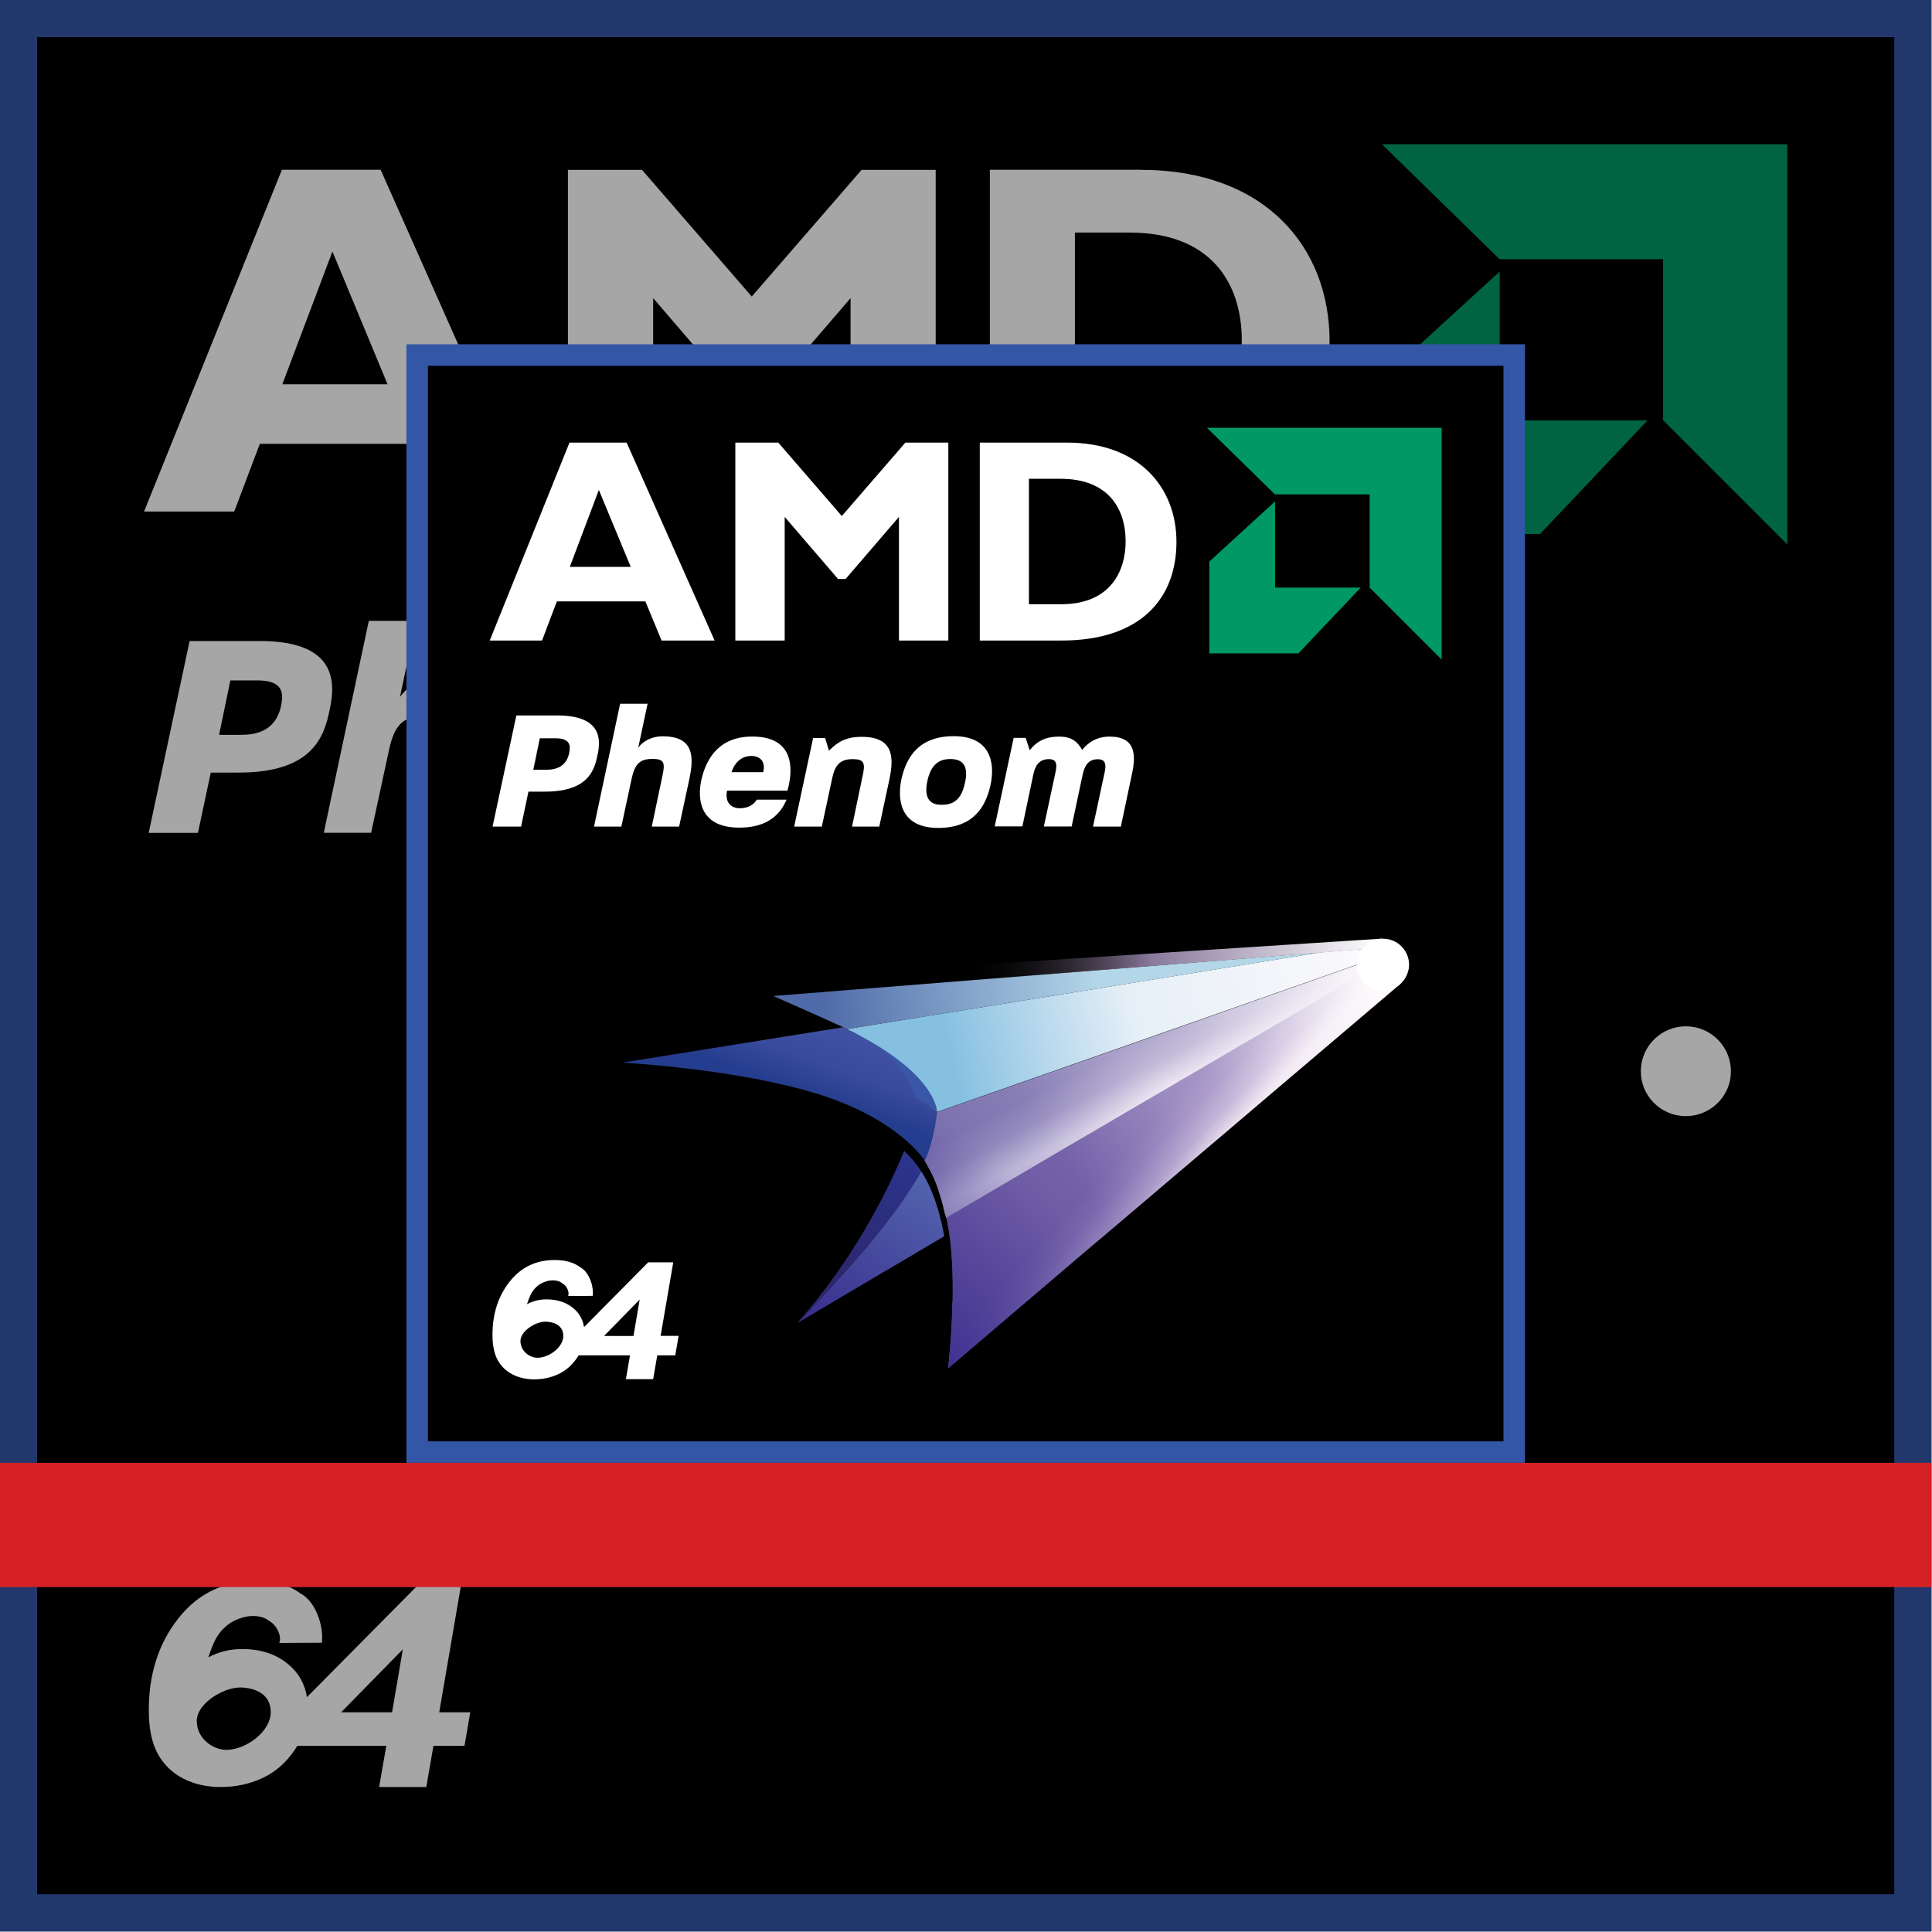<svg clip-rule="evenodd" fill-rule="evenodd" height="1836" stroke-linejoin="round" stroke-miterlimit="2" width="1836" xmlns="http://www.w3.org/2000/svg" xmlns:xlink="http://www.w3.org/1999/xlink"><linearGradient id="a"><stop offset="0" stop-color="#2b358d"/><stop offset="1" stop-color="#2c2870"/></linearGradient><linearGradient id="b" gradientTransform="matrix(-110.941 199.511 -199.511 -110.941 827.995 1323.82)" gradientUnits="userSpaceOnUse" x1="0" x2="1" xlink:href="#a" y1="0" y2="0"/><linearGradient id="c"><stop offset="0" stop-color="#5264ae"/><stop offset="1" stop-color="#3b308f"/></linearGradient><linearGradient id="d" gradientTransform="matrix(-158.458 249.162 -249.162 -158.458 840.493 1356.71)" gradientUnits="userSpaceOnUse" x1="0" x2="1" xlink:href="#c" y1="0" y2="0"/><linearGradient id="e"><stop offset="0" stop-color="#4050a2"/><stop offset=".48" stop-color="#394b9d"/><stop offset="1" stop-color="#253d8e"/></linearGradient><linearGradient id="f" gradientTransform="matrix(-36.953 104.212 -104.212 -36.953 712.862 1132.47)" gradientUnits="userSpaceOnUse" x1="0" x2="1" xlink:href="#e" y1="0" y2="0"/><linearGradient id="g"><stop offset="0" stop-color="#e8dbec"/><stop offset=".31" stop-color="#b09ecc"/><stop offset=".68" stop-color="#907bb9"/><stop offset="1" stop-color="#836eb1"/></linearGradient><linearGradient id="h" gradientTransform="matrix(-74.509 -70.5 70.5 -74.509 1389.75 1252.76)" gradientUnits="userSpaceOnUse" x1="0" x2="1" xlink:href="#g" y1="0" y2="0"/><linearGradient id="i"><stop offset="0" stop-color="#ece7f3"/><stop offset=".53" stop-color="#afa6cd"/><stop offset="1" stop-color="#988ebf"/></linearGradient><linearGradient id="j" gradientTransform="matrix(-42.426 -83.539 83.539 -42.426 1178.81 1259.76)" gradientUnits="userSpaceOnUse" x1="0" x2="1" xlink:href="#i" y1="0" y2="0"/><linearGradient id="k"><stop offset="0" stop-color="#fdfafc"/><stop offset=".58" stop-color="#e6eff7"/><stop offset=".8" stop-color="#b5d7ec"/><stop offset="1" stop-color="#86c0e1"/></linearGradient><linearGradient id="l" gradientTransform="matrix(-710.79 159.166 -159.166 -710.79 1600.54 987.391)" gradientUnits="userSpaceOnUse" x1="0" x2="1" xlink:href="#k" y1="0" y2="0"/><linearGradient id="m"><stop offset="0" stop-color="#b3d6e8"/><stop offset="1" stop-color="#4f6aa8"/></linearGradient><linearGradient id="n" gradientTransform="matrix(-449.524 53.112 -53.112 -449.524 1131.95 1042.95)" gradientUnits="userSpaceOnUse" x1="0" x2="1" xlink:href="#m" y1="0" y2="0"/><linearGradient id="o"><stop offset="0" stop-color="#392f89" stop-opacity="0"/><stop offset=".46" stop-color="#3b2f8b" stop-opacity=".28"/><stop offset="1" stop-color="#3f3091"/></linearGradient><linearGradient id="p" gradientTransform="matrix(-371.619 450.307 -450.307 -371.619 1257.46 1230.26)" gradientUnits="userSpaceOnUse" x1="0" x2="1" xlink:href="#o" y1="0" y2="0"/><linearGradient id="q"><stop offset="0" stop-color="#fff"/><stop offset=".55" stop-color="#8a7a9d"/><stop offset="1" stop-color="#080605" stop-opacity="0"/></linearGradient><linearGradient id="r" gradientTransform="matrix(-685.35 50.084 -50.084 -685.35 1600.14 982.804)" gradientUnits="userSpaceOnUse" x1="0" x2="1" xlink:href="#q" y1="0" y2="0"/><linearGradient id="s"><stop offset="0" stop-color="#fdfafc"/><stop offset=".54" stop-color="#fdfafc" stop-opacity=".29"/><stop offset="1" stop-color="#fdfafc" stop-opacity="0"/></linearGradient><linearGradient id="t" gradientTransform="matrix(-517.125 317.666 -317.666 -517.125 1600.14 1027.04)" gradientUnits="userSpaceOnUse" x1="0" x2="1" xlink:href="#s" y1="0" y2="0"/><filter id="u" filterUnits="userSpaceOnUse" height="1909.21" width="1909.21" x="-36.886" y="-36.886"><feGaussianBlur in="SourceGraphic" stdDeviation="12.295"/></filter><linearGradient id="v" gradientTransform="matrix(-64.252 115.547 -115.547 -64.252 865.754 1093.86)" gradientUnits="userSpaceOnUse" x1="0" x2="1" xlink:href="#a" y1="0" y2="0"/><linearGradient id="w" gradientTransform="matrix(-91.771 144.303 -144.303 -91.771 872.992 1112.9)" gradientUnits="userSpaceOnUse" x1="0" x2="1" xlink:href="#c" y1="0" y2="0"/><linearGradient id="x" gradientTransform="matrix(-21.401 60.355 -60.355 -21.401 799.075 983.034)" gradientUnits="userSpaceOnUse" x1="0" x2="1" xlink:href="#e" y1="0" y2="0"/><linearGradient id="y" gradientTransform="matrix(-43.152 -40.83 40.83 -43.152 1191.1 1052.7)" gradientUnits="userSpaceOnUse" x1="0" x2="1" xlink:href="#g" y1="0" y2="0"/><linearGradient id="z" gradientTransform="matrix(-24.571 -48.382 48.382 -24.571 1068.93 1056.76)" gradientUnits="userSpaceOnUse" x1="0" x2="1" xlink:href="#i" y1="0" y2="0"/><linearGradient id="A" gradientTransform="matrix(-411.654 92.181 -92.181 -411.654 1313.17 899.013)" gradientUnits="userSpaceOnUse" x1="0" x2="1" xlink:href="#k" y1="0" y2="0"/><linearGradient id="B" gradientTransform="matrix(-260.342 30.76 -30.76 -260.342 1041.79 931.19)" gradientUnits="userSpaceOnUse" x1="0" x2="1" xlink:href="#m" y1="0" y2="0"/><linearGradient id="C" gradientTransform="matrix(-215.223 260.795 -260.795 -215.223 1114.48 1039.67)" gradientUnits="userSpaceOnUse" x1="0" x2="1" xlink:href="#o" y1="0" y2="0"/><linearGradient id="D" gradientTransform="matrix(-396.921 29.006 -29.006 -396.921 1312.94 896.357)" gradientUnits="userSpaceOnUse" x1="0" x2="1" xlink:href="#q" y1="0" y2="0"/><linearGradient id="E" gradientTransform="matrix(-299.493 183.977 -183.977 -299.493 1312.94 921.976)" gradientUnits="userSpaceOnUse" x1="0" x2="1" xlink:href="#s" y1="0" y2="0"/><path d="m-7293.78-16500.6h35101.3v30439.3h-35101.3z" fill="none"/><path d="m0 327.165h1835.43v1062.99h-1835.43z" fill="#fff"/><path d="m0 0h1835.43v1835.43h-1835.43z" fill="#3456a6" fill-rule="nonzero"/><path d="m35.297 35.297h1764.84v1764.84h-1764.84z" fill-rule="nonzero"/><path d="m1317.3 356.7 107.9-98.7v141.5h140.5l-102.1 107.9h-146.3v-150.6zm-4-219.6h385.2v380.3l-118.1-118.1v-153h-155.4z" fill="#096"/><g fill="#fff"><path d="m505.9 486.1h-87.1l-26.6-64.3h-145.3l-24.3 64.3h-85.7l131-324.8h93.8l144.3 324.8zm-190-247.1-47.6 126.2h100zm502.9-77.6h70.4v324.8h-80.9v-202.9l-87.6 101.9h-12.4l-87.6-101.9v202.9h-81v-324.8h70.4l104.3 120.4zm265.2 0c118.6 0 179.5 73.8 179.5 162.8 0 93.4-59.1 161.9-188.6 161.9h-134.2v-324.8h143.3zm-62.5 265.2h52.9c81.4 0 105.7-55.2 105.7-102.8 0-55.7-30-102.8-106.7-102.8h-51.9v205.7z"/><path d="m244.6 646.6h-25.7l-10.7 51.7h21.7c27.2 0 34.7-15.7 37.2-27.5 2.5-12.1 2.1-24.2-22.5-24.2m-17.5 87.6h-26.8l-12.2 57.3h-46.8l38.9-182.3h67.1c73.9 0 71.4 40.6 66 65.2-5 24.2-14.9 59.8-86.4 59.8" fill-rule="nonzero"/><path d="m447.4 791.5h-44.7l17.5-83.3c5-22.4 2.2-27.8-16.4-27.8-21.4 0-28.9 9.3-33.9 31.3l-17.2 79.7h-45l42.8-201.4h45l-15.4 72.3c9.3-12.8 25-18.9 39.6-18.9 50.4 0 52.5 31.3 44.3 70.1l-16.7 78z" fill-rule="nonzero"/><path d="m565.9 675.4c-15 0-26.4 9.3-32.5 26.7h52.1c4.3-17.4-5-26.7-19.6-26.7m59.6 56.9h-99.2c-4 21.3 8.6 28.8 21.4 28.8 13.2 0 22.5-6 27.5-14.2h48.9c-14 32.7-41.1 45.9-77.8 45.9-59.6 0-70-39.9-62.2-77.6 8.2-37.3 30.7-73.7 87.9-71.9 59.9 1.8 65.3 47 53.5 89z" fill-rule="nonzero"/><path d="m775.7 791.5h-44.6l17.5-83.6c4.7-20.6 2.2-27.1-16.4-27.1-21.1 0-29.2 10.4-33.6 31l-17.1 79.7h-45.4l31.1-145.2h19.6l6.4 20.7c15-15.7 30.3-22.8 53.5-22.8 50.4 0 53.9 30.6 45.7 69l-16.8 78.3z" fill-rule="nonzero"/><path d="m896.7 680.8c-23.9-1.8-35.7 10.3-41.4 33.5-5.7 23.9-1.1 39.9 18.9 41.3 24.3 1.8 36.1-9.6 41.8-33.5 5.7-23.1 2.1-39.5-19.3-41.3m-23.9 112.8c-59.6 0-68.2-42.4-60.3-79.7 8.3-37.4 29.3-70.9 86-70.9 59 0 68.2 42 60.4 79.4-8.2 38.1-29.3 71.1-86.1 71.1" fill-rule="nonzero"/><path d="m1172.4 791.5h-45.7l19.3-90.1c1.4-7.8 3.6-20.3-11.4-20.3-16.4 0-21.8 11.8-24.6 24.2l-18.3 86.2h-45.6l19.3-90.1c1.4-7.8 3.9-20.3-11.1-20.3-16.7 0-22.5 11.8-25.4 24.2l-18.2 86.2h-45.4l31.1-145.2h19.6l6.8 20.3c11.8-15.6 27.5-22.4 47.8-22.4 16.5 0 28.2 4.2 38.2 21.7 10.4-13.2 25.3-21.7 44.9-21.7 42.9 0 43.6 29.9 36.8 61.5l-18.2 85.8z" fill-rule="nonzero"/></g><path d="m808.3 1343.8c-19.6 44.7-74.2 158-166.8 262.1 0 0 2.8-2.9 7.8-8.1 8.7-8.9 24.3-24.9 42.8-45.2 50.8-54.9 125.3-140.3 152.4-195.9 0 0-3.4-5.5-9.6-13.1-4.2-5.3-9.6-11.5-16-17.6-.5-.4-.9-.8-1.4-1.3-.3-.3-.7-.6-1-.9 0 0-2.7 7.1-8.2 20" fill="url(#b)"/><path d="m843.5 1358.7c-2.5 4.8-10.2 19.3-28.3 45.6-10 14.2-22.9 31.8-40.1 53.1-3 3.7-6 7.5-9.2 11.3-29.7 35.7-69.9 81-124.4 137.1 43.2-25.5 86.3-51 129.4-76.5 37.2-21.9 74.5-43.9 111.7-66 0-.1-.1-.7-.4-1.8-1.1-6.5-5.1-28-13-51.9-5.9-17.9-14.1-37.3-24.7-53 0 0-.3.7-1 2" fill="url(#d)"/><path d="m354.4 1178.7s3.6.3 10.3.7c5.3.5 12.4.8 21 1.5 58.9 4.8 189.3 18 289.7 49.4 134 41.9 175.4 109.6 175.4 109.6s1.8-4.1 4.4-10.8c5.7-15.1 14.9-43.7 15.6-69.3-2.4-24-31.8-81.8-154.2-139.2" fill="url(#f)"/><path d="m870.7 1259.5-36.1-25.1c.1.1-11.5-62-111.7-110.7-2.2-1-4.2-2.1-6.5-3.1 73.6 34 150.1 89.6 154.3 139" fill="#3a57a7" fill-rule="nonzero"/><path d="m885.8 1432.9c24.7-14.4 49.4-28.9 74.1-43.4 0 0 .1 0 .1-.1 0 0 .1 0 .1-.1 24.7-14.5 49.4-29 74.2-43.4l.1-.1h.1c25.1-14.8 50.2-29.5 75.3-44.2l14.6-8.6s.1-.1.2-.1c23.3-13.7 46.7-27.4 70-41 6.6-3.9 13.2-7.7 19.8-11.6.1 0 .1-.1.2-.1 33.2-19.4 66.5-38.9 99.7-58.4 33.3-19.5 66.5-39 99.8-58.5 29.2-17.2 58.4-34.3 87.5-51.4l43.8-25.7c14.6-8.6 29.2-17.1 43.7-25.6 3.6-2.1 7.3-4.3 11.1-6.5 5.1 6 10.1 11.9 15.2 17.8s10.1 11.9 15.2 17.7c-25.9 22-51.7 44-77.6 66s-51.7 44-77.6 66c-22 18.6-43.9 37.3-65.8 55.9s-43.8 37.3-65.6 55.9c-5.1 4.4-10.3 8.8-15.5 13.1-20.7 17.6-41.4 35.1-62 52.7-17.7 15-35.3 30-52.9 44.9-8.8 7.5-17.7 15-26.5 22.5l-26.5 22.5c-5.4 4.7-10.9 9.4-16.3 14l-8.2 7c-2.7 2.3-5.5 4.6-8.2 6.9l-27.9 23.8c-9.3 7.9-18.6 15.8-27.9 23.8l-55.9 47.5c-42.5 36.2-85 72.3-127.5 108.4 0 0 1.5-12.1 3.1-31.7s3.4-46.7 4-76.6l.3-.2c.8-43.1-.7-92.2-9.1-133.1-.4-2.1-.9-4.2-1.3-6z" fill="url(#h)"/><path d="m884.1 1428.2c-.7-3-3.1-13.3-3.5-14.9-1.6-6.1-3.2-11.6-4.6-16.5-3-9.7-5.7-17.4-8.4-23.9s-5.3-11.9-8-16.9c-2.7-5.1-5.5-9.9-8.5-15.4-.5-.7-.7-1.3-.7-1.4 1.3-1.5 3.1-5.3 5-10.6s4.1-12.2 6.2-19.8 4-15.9 5.6-24.3 2.8-16.7 3.4-24.2c.1-.2.1-.3.1-.3 7.9-2.7 77.1-27 92.3-32.3s30.5-10.7 45.9-16.1c15.3-5.4 30.8-10.8 46.5-16.3.1 0 .5-.1 1-.3.4-.2 1-.4 1.6-.6 1-.4 2-.7 3-1.1 38.1-13.3 76.2-26.7 114.3-40.1 38.1-13.3 76.2-26.7 114.3-40.1s76.2-26.7 114.3-40.1 76.2-26.7 114.3-40.1l74.3-26.1c.5-.2.9-.3 1.5-.5 2.2 2.6 4.3 5.2 6.5 7.8-27.8 16.3-55.5 32.6-83.3 48.9-27.7 16.3-55.4 32.5-83.2 48.8-.1 0-.1.1-.2.1-23.2 13.8-46.6 27.3-70.1 41-4.9 2.9-9.9 5.9-14.8 8.8-25.8 15.1-51.6 30.1-77.4 45.3-1.1.7-2.2 1.3-3.3 2-.1.1-.7.4-.9.5-1.1.7-2.3 1.4-3.4 2.1-17 10-34.1 20-51.1 29.9-27.3 16-54.5 32-81.9 48-27.3 16-54.6 32-81.9 48s-54.6 32-81.9 48c-27.2 16-54.4 32-81.6 47.9-.1 0-.1 0-.2 0 0 0-.1 0 0-.1-.4-1.8-.8-3.5-1.2-5.2z" fill="url(#j)"/><path d="m870.3 1256.9c-.9-6.5-5-23.8-25.3-47.4-20.3-23.7-56.7-53.7-122.1-85.8 9.6-1.6 712.3-115.2 776.5-125.7 4.7-.4 9.4-.8 14.1-1.1 39.5-3.2 77.7-6.1 117.6-9.5.5 1.5 2.7 2.9 3.6 4.3-.1.1-.3.1-.6.3-17.4 6.1-727.1 254.9-763 267.6-.2.1-.4.1-.6.2 0-.1 0-1-.3-2.8z" fill="url(#l)"/><path d="m1465.3 1000.7c-22.6 1.8-838.1 66.9-863.4 68.8 0 0 74.1 32.5 119.9 53.6.4.2.8.5 1.2.7h.1c59.6-9.6 742.6-120.1 777.3-125.8-11.7 1-23.4 1.9-35.2 2.8" fill="url(#n)"/><path d="m885.9 1433.2-.4.2c-.1 0-.1 0-.2 0 0 0-.1 0 0-.1-.4-1.8-.8-3.5-1.2-5.2-.7-3-3.1-13.3-3.5-14.9-1.6-6.1-3.2-11.6-4.6-16.5-3-9.7-5.7-17.4-8.4-23.9s-5.3-11.9-8-16.9c-2.7-5.1-5.5-9.9-8.5-15.4-.5-.7-.7-1.3-.7-1.4 1.3-1.5 3.1-5.3 5-10.6s4.1-12.2 6.2-19.8 4-15.9 5.6-24.3 2.8-16.7 3.4-24.2c.1-.2.1-.3.1-.3 7.9-2.7 77.1-27 92.3-32.3s30.5-10.7 45.9-16.1c15.3-5.4 30.8-10.8 46.5-16.3.1 0 .5-.1 1-.3.4-.2 1-.4 1.6-.6 1-.4 2-.7 3-1.1 38.1-13.3 76.2-26.7 114.3-40.1 38.1-13.3 76.2-26.7 114.3-40.1s76.2-26.7 114.3-40.1 76.2-26.7 114.3-40.1l74.3-26.1c.5-.2.9-.3 1.5-.5 2.2 2.6 4.3 5.2 6.5 7.8l-.1.1c5 5.9 10 11.8 15.1 17.7s10.1 11.9 15.2 17.7c-25.9 22-51.7 44-77.6 66s-51.7 44-77.6 66c-22 18.6-43.9 37.3-65.8 55.9s-43.8 37.3-65.6 55.9c-5.1 4.4-10.3 8.8-15.5 13.1-20.7 17.6-41.4 35.2-62 52.7-17.6 15-35.3 30-52.9 44.9-8.8 7.5-17.7 15-26.5 22.5l-26.5 22.5c-5.4 4.7-10.9 9.4-16.3 14l-8.2 7c-2.7 2.3-5.5 4.6-8.2 6.9l-27.9 23.8c-9.3 7.9-18.6 15.8-27.9 23.8l-55.9 47.5c-42.5 36.2-85 72.3-127.5 108.4 0 0 1.5-12.1 3.1-31.7s3.4-46.7 4-76.6l.3-.2c.8-43.1-.7-92.2-9.1-133.1-.4-2-.8-3.9-1.2-5.7z" fill="url(#p)"/><path d="m914.8 1019.5c1.3 10.1 1.4 15 2.8 25 6.3-.5 673.8-53.7 681.3-54.3v-1c.8-4.6.5-9.5 1.3-14" fill="url(#r)"/><path d="m885.9 1433.2c-.1.1-.6.2-.6.2-.4-1.8-.8-3.5-1.2-5.2-.7-3-3.1-13.3-3.5-14.9-1.6-6.1-3.2-11.6-4.6-16.5-3-9.7-5.7-17.4-8.4-23.9s-5.3-11.9-8-16.9c-2.7-5.1-5.5-9.9-8.5-15.4-.5-.7-.7-1.3-.7-1.4 1.3-1.5 3.1-5.3 5-10.6s4.1-12.2 6.2-19.8 4-15.9 5.6-24.3 2.8-16.7 3.4-24.2c.1-.2.1-.3.1-.3 7.9-2.7 77.1-27 92.3-32.3s629.6-220.8 629.6-220.8c.5-.2.9-.3 1.5-.5 2.2 2.6 4.3 5.2 6.5 7.8 0 0-.1 0-.1.1 5 5.9 10 11.8 15.1 17.7s10.1 11.9 15.2 17.7c-25.9 22-699.4 594.8-741.9 630.9 0 0 1.5-12.1 3.1-31.7s3.4-46.7 4-76.6l.3-.2c.8-43.1-.7-92.2-9.1-133.1-.4-2-.8-3.9-1.2-5.7z" fill="url(#t)"/><path d="m1644 1027.1c-5.1 22.9-27.9 37.6-51 32.6s-37.8-27.7-32.7-50.8c5-23 27.8-37.6 50.9-32.6s37.8 27.8 32.7 50.9" fill="#fff" fill-rule="nonzero"/><path d="m282.5 1659.1c-.8 1.3-1.6 2.5-2.4 3.8-8.3 12.3-18.5 21.2-30.9 26.9-12.3 5.7-25.5 8.4-39.3 8.4-13.2 0-25-2.5-35.5-7.9-10.6-5.4-18.7-13.2-24.4-23.5s-8.6-24.2-8.6-41.5c0-34.3 9.2-63.3 27.9-87.1 18.7-23.9 43.5-35.8 74.1-35.8 17.6 0 31.6 4 42 11.8 14.1 7.2 22.4 30.1 20.5 46.9l-40.5.2c2.9-7.6-3.7-18.2-10.1-21.2-3.6-3.1-9.2-4.4-15.3-4.4-7.8 0-18.1 3.8-24.2 8.9-8.7 7.2-12.5 14.2-17.8 30.4 10-5.3 20.7-7.9 31.8-7.9 18.2 0 33.1 4.9 44.9 15.1 9.3 8 15 18.1 17 30.6l105.3-106.3h41.1l-20.7 120.7h29.5l-5.5 31.9h-29.5l-6.8 39.1h-44.8l6.8-39.1zm90.1-31.9 10.2-59.8-58.6 59.8zm-145.1-23.5c-14.7 0-40.5 14.7-40.5 31.8 0 16.5 15.1 27.4 28.1 27.4 18.6 0 42.2-17.3 42.2-35.8 0-18.7-17.2-23.5-29.9-23.5z" fill="#fff"/><path d="m0 0h1835.43v1835.43h-1835.43z" fill-opacity=".35" fill-rule="nonzero"/><g filter="url(#u)"><path d="m0 0h1835.43v1835.43h-1835.43z" fill="#3456a6" fill-rule="nonzero"/><path d="m35.297 35.297h1764.84v1764.84h-1764.84z" fill-rule="nonzero"/><path d="m1317.3 356.7 107.9-98.7v141.5h140.5l-102.1 107.9h-146.3v-150.6zm-4-219.6h385.2v380.3l-118.1-118.1v-153h-155.4z" fill="#096"/><g fill="#fff"><path d="m505.9 486.1h-87.1l-26.6-64.3h-145.3l-24.3 64.3h-85.7l131-324.8h93.8l144.3 324.8zm-190-247.1-47.6 126.2h100zm502.9-77.6h70.4v324.8h-80.9v-202.9l-87.6 101.9h-12.4l-87.6-101.9v202.9h-81v-324.8h70.4l104.3 120.4zm265.2 0c118.6 0 179.5 73.8 179.5 162.8 0 93.4-59.1 161.9-188.6 161.9h-134.2v-324.8h143.3zm-62.5 265.2h52.9c81.4 0 105.7-55.2 105.7-102.8 0-55.7-30-102.8-106.7-102.8h-51.9v205.7z"/><path d="m244.6 646.6h-25.7l-10.7 51.7h21.7c27.2 0 34.7-15.7 37.2-27.5 2.5-12.1 2.1-24.2-22.5-24.2m-17.5 87.6h-26.8l-12.2 57.3h-46.8l38.9-182.3h67.1c73.9 0 71.4 40.6 66 65.2-5 24.2-14.9 59.8-86.4 59.8" fill-rule="nonzero"/><path d="m447.4 791.5h-44.7l17.5-83.3c5-22.4 2.2-27.8-16.4-27.8-21.4 0-28.9 9.3-33.9 31.3l-17.2 79.7h-45l42.8-201.4h45l-15.4 72.3c9.3-12.8 25-18.9 39.6-18.9 50.4 0 52.5 31.3 44.3 70.1l-16.7 78z" fill-rule="nonzero"/><path d="m565.9 675.4c-15 0-26.4 9.3-32.5 26.7h52.1c4.3-17.4-5-26.7-19.6-26.7m59.6 56.9h-99.2c-4 21.3 8.6 28.8 21.4 28.8 13.2 0 22.5-6 27.5-14.2h48.9c-14 32.7-41.1 45.9-77.8 45.9-59.6 0-70-39.9-62.2-77.6 8.2-37.3 30.7-73.7 87.9-71.9 59.9 1.8 65.3 47 53.5 89z" fill-rule="nonzero"/><path d="m775.7 791.5h-44.6l17.5-83.6c4.7-20.6 2.2-27.1-16.4-27.1-21.1 0-29.2 10.4-33.6 31l-17.1 79.7h-45.4l31.1-145.2h19.6l6.4 20.7c15-15.7 30.3-22.8 53.5-22.8 50.4 0 53.9 30.6 45.7 69l-16.8 78.3z" fill-rule="nonzero"/><path d="m896.7 680.8c-23.9-1.8-35.7 10.3-41.4 33.5-5.7 23.9-1.1 39.9 18.9 41.3 24.3 1.8 36.1-9.6 41.8-33.5 5.7-23.1 2.1-39.5-19.3-41.3m-23.9 112.8c-59.6 0-68.2-42.4-60.3-79.7 8.3-37.4 29.3-70.9 86-70.9 59 0 68.2 42 60.4 79.4-8.2 38.1-29.3 71.1-86.1 71.1" fill-rule="nonzero"/><path d="m1172.4 791.5h-45.7l19.3-90.1c1.4-7.8 3.6-20.3-11.4-20.3-16.4 0-21.8 11.8-24.6 24.2l-18.3 86.2h-45.6l19.3-90.1c1.4-7.8 3.9-20.3-11.1-20.3-16.7 0-22.5 11.8-25.4 24.2l-18.2 86.2h-45.4l31.1-145.2h19.6l6.8 20.3c11.8-15.6 27.5-22.4 47.8-22.4 16.5 0 28.2 4.2 38.2 21.7 10.4-13.2 25.3-21.7 44.9-21.7 42.9 0 43.6 29.9 36.8 61.5l-18.2 85.8z" fill-rule="nonzero"/></g><path d="m808.3 1343.8c-19.6 44.7-74.2 158-166.8 262.1 0 0 2.8-2.9 7.8-8.1 8.7-8.9 24.3-24.9 42.8-45.2 50.8-54.9 125.3-140.3 152.4-195.9 0 0-3.4-5.5-9.6-13.1-4.2-5.3-9.6-11.5-16-17.6-.5-.4-.9-.8-1.4-1.3-.3-.3-.7-.6-1-.9 0 0-2.7 7.1-8.2 20" fill="url(#b)"/><path d="m843.5 1358.7c-2.5 4.8-10.2 19.3-28.3 45.6-10 14.2-22.9 31.8-40.1 53.1-3 3.7-6 7.5-9.2 11.3-29.7 35.7-69.9 81-124.4 137.1 43.2-25.5 86.3-51 129.4-76.5 37.2-21.9 74.5-43.9 111.7-66 0-.1-.1-.7-.4-1.8-1.1-6.5-5.1-28-13-51.9-5.9-17.9-14.1-37.3-24.7-53 0 0-.3.7-1 2" fill="url(#d)"/><path d="m354.4 1178.7s3.6.3 10.3.7c5.3.5 12.4.8 21 1.5 58.9 4.8 189.3 18 289.7 49.4 134 41.9 175.4 109.6 175.4 109.6s1.8-4.1 4.4-10.8c5.7-15.1 14.9-43.7 15.6-69.3-2.4-24-31.8-81.8-154.2-139.2" fill="url(#f)"/><path d="m870.7 1259.5-36.1-25.1c.1.1-11.5-62-111.7-110.7-2.2-1-4.2-2.1-6.5-3.1 73.6 34 150.1 89.6 154.3 139" fill="#3a57a7" fill-rule="nonzero"/><path d="m885.8 1432.9c24.7-14.4 49.4-28.9 74.1-43.4 0 0 .1 0 .1-.1 0 0 .1 0 .1-.1 24.7-14.5 49.4-29 74.2-43.4l.1-.1h.1c25.1-14.8 50.2-29.5 75.3-44.2l14.6-8.6s.1-.1.2-.1c23.3-13.7 46.7-27.4 70-41 6.6-3.9 13.2-7.7 19.8-11.6.1 0 .1-.1.2-.1 33.2-19.4 66.5-38.9 99.7-58.4 33.3-19.5 66.5-39 99.8-58.5 29.2-17.2 58.4-34.3 87.5-51.4l43.8-25.7c14.6-8.6 29.2-17.1 43.7-25.6 3.6-2.1 7.3-4.3 11.1-6.5 5.1 6 10.1 11.9 15.2 17.8s10.1 11.9 15.2 17.7c-25.9 22-51.7 44-77.6 66s-51.7 44-77.6 66c-22 18.6-43.9 37.3-65.8 55.9s-43.8 37.3-65.6 55.9c-5.1 4.4-10.3 8.8-15.5 13.1-20.7 17.6-41.4 35.1-62 52.7-17.7 15-35.3 30-52.9 44.9-8.8 7.5-17.7 15-26.5 22.5l-26.5 22.5c-5.4 4.7-10.9 9.4-16.3 14l-8.2 7c-2.7 2.3-5.5 4.6-8.2 6.9l-27.9 23.8c-9.3 7.9-18.6 15.8-27.9 23.8l-55.9 47.5c-42.5 36.2-85 72.3-127.5 108.4 0 0 1.5-12.1 3.1-31.7s3.4-46.7 4-76.6l.3-.2c.8-43.1-.7-92.2-9.1-133.1-.4-2.1-.9-4.2-1.3-6z" fill="url(#h)"/><path d="m884.1 1428.2c-.7-3-3.1-13.3-3.5-14.9-1.6-6.1-3.2-11.6-4.6-16.5-3-9.7-5.7-17.4-8.4-23.9s-5.3-11.9-8-16.9c-2.7-5.1-5.5-9.9-8.5-15.4-.5-.7-.7-1.3-.7-1.4 1.3-1.5 3.1-5.3 5-10.6s4.1-12.2 6.2-19.8 4-15.9 5.6-24.3 2.8-16.7 3.4-24.2c.1-.2.1-.3.1-.3 7.9-2.7 77.1-27 92.3-32.3s30.5-10.7 45.9-16.1c15.3-5.4 30.8-10.8 46.5-16.3.1 0 .5-.1 1-.3.4-.2 1-.4 1.6-.6 1-.4 2-.7 3-1.1 38.1-13.3 76.2-26.7 114.3-40.1 38.1-13.3 76.2-26.7 114.3-40.1s76.2-26.7 114.3-40.1 76.2-26.7 114.3-40.1l74.3-26.1c.5-.2.9-.3 1.5-.5 2.2 2.6 4.3 5.2 6.5 7.8-27.8 16.3-55.5 32.6-83.3 48.9-27.7 16.3-55.4 32.5-83.2 48.8-.1 0-.1.1-.2.1-23.2 13.8-46.6 27.3-70.1 41-4.9 2.9-9.9 5.9-14.8 8.8-25.8 15.1-51.6 30.1-77.4 45.3-1.1.7-2.2 1.3-3.3 2-.1.1-.7.4-.9.5-1.1.7-2.3 1.4-3.4 2.1-17 10-34.1 20-51.1 29.9-27.3 16-54.5 32-81.9 48-27.3 16-54.6 32-81.9 48s-54.6 32-81.9 48c-27.2 16-54.4 32-81.6 47.9-.1 0-.1 0-.2 0 0 0-.1 0 0-.1-.4-1.8-.8-3.5-1.2-5.2z" fill="url(#j)"/><path d="m870.3 1256.9c-.9-6.5-5-23.8-25.3-47.4-20.3-23.7-56.7-53.7-122.1-85.8 9.6-1.6 712.3-115.2 776.5-125.7 4.7-.4 9.4-.8 14.1-1.1 39.5-3.2 77.7-6.1 117.6-9.5.5 1.5 2.7 2.9 3.6 4.3-.1.1-.3.1-.6.3-17.4 6.1-727.1 254.9-763 267.6-.2.1-.4.1-.6.2 0-.1 0-1-.3-2.8z" fill="url(#l)"/><path d="m1465.3 1000.7c-22.6 1.8-838.1 66.9-863.4 68.8 0 0 74.1 32.5 119.9 53.6.4.2.8.5 1.2.7h.1c59.6-9.6 742.6-120.1 777.3-125.8-11.7 1-23.4 1.9-35.2 2.8" fill="url(#n)"/><path d="m885.9 1433.2-.4.2c-.1 0-.1 0-.2 0 0 0-.1 0 0-.1-.4-1.8-.8-3.5-1.2-5.2-.7-3-3.1-13.3-3.5-14.9-1.6-6.1-3.2-11.6-4.6-16.5-3-9.7-5.7-17.4-8.4-23.9s-5.3-11.9-8-16.9c-2.7-5.1-5.5-9.9-8.5-15.4-.5-.7-.7-1.3-.7-1.4 1.3-1.5 3.1-5.3 5-10.6s4.1-12.2 6.2-19.8 4-15.9 5.6-24.3 2.8-16.7 3.4-24.2c.1-.2.1-.3.1-.3 7.9-2.7 77.1-27 92.3-32.3s30.5-10.7 45.9-16.1c15.3-5.4 30.8-10.8 46.5-16.3.1 0 .5-.1 1-.3.4-.2 1-.4 1.6-.6 1-.4 2-.7 3-1.1 38.1-13.3 76.2-26.7 114.3-40.1 38.1-13.3 76.2-26.7 114.3-40.1s76.2-26.7 114.3-40.1 76.2-26.7 114.3-40.1l74.3-26.1c.5-.2.9-.3 1.5-.5 2.2 2.6 4.3 5.2 6.5 7.8l-.1.1c5 5.9 10 11.8 15.1 17.7s10.1 11.9 15.2 17.7c-25.9 22-51.7 44-77.6 66s-51.7 44-77.6 66c-22 18.6-43.9 37.3-65.8 55.9s-43.8 37.3-65.6 55.9c-5.1 4.4-10.3 8.8-15.5 13.1-20.7 17.6-41.4 35.2-62 52.7-17.6 15-35.3 30-52.9 44.9-8.8 7.5-17.7 15-26.5 22.5l-26.5 22.5c-5.4 4.7-10.9 9.4-16.3 14l-8.2 7c-2.7 2.3-5.5 4.6-8.2 6.9l-27.9 23.8c-9.3 7.9-18.6 15.8-27.9 23.8l-55.9 47.5c-42.5 36.2-85 72.3-127.5 108.4 0 0 1.5-12.1 3.1-31.7s3.4-46.7 4-76.6l.3-.2c.8-43.1-.7-92.2-9.1-133.1-.4-2-.8-3.9-1.2-5.7z" fill="url(#p)"/><path d="m914.8 1019.5c1.3 10.1 1.4 15 2.8 25 6.3-.5 673.8-53.7 681.3-54.3v-1c.8-4.6.5-9.5 1.3-14" fill="url(#r)"/><path d="m885.9 1433.2c-.1.1-.6.2-.6.2-.4-1.8-.8-3.5-1.2-5.2-.7-3-3.1-13.3-3.5-14.9-1.6-6.1-3.2-11.6-4.6-16.5-3-9.7-5.7-17.4-8.4-23.9s-5.3-11.9-8-16.9c-2.7-5.1-5.5-9.9-8.5-15.4-.5-.7-.7-1.3-.7-1.4 1.3-1.5 3.1-5.3 5-10.6s4.1-12.2 6.2-19.8 4-15.9 5.6-24.3 2.8-16.7 3.4-24.2c.1-.2.1-.3.1-.3 7.9-2.7 77.1-27 92.3-32.3s629.6-220.8 629.6-220.8c.5-.2.9-.3 1.5-.5 2.2 2.6 4.3 5.2 6.5 7.8 0 0-.1 0-.1.1 5 5.9 10 11.8 15.1 17.7s10.1 11.9 15.2 17.7c-25.9 22-699.4 594.8-741.9 630.9 0 0 1.5-12.1 3.1-31.7s3.4-46.7 4-76.6l.3-.2c.8-43.1-.7-92.2-9.1-133.1-.4-2-.8-3.9-1.2-5.7z" fill="url(#t)"/><path d="m1644 1027.1c-5.1 22.9-27.9 37.6-51 32.6s-37.8-27.7-32.7-50.8c5-23 27.8-37.6 50.9-32.6s37.8 27.8 32.7 50.9" fill="#fff" fill-rule="nonzero"/><path d="m282.5 1659.1c-.8 1.3-1.6 2.5-2.4 3.8-8.3 12.3-18.5 21.2-30.9 26.9-12.3 5.7-25.5 8.4-39.3 8.4-13.2 0-25-2.5-35.5-7.9-10.6-5.4-18.7-13.2-24.4-23.5s-8.6-24.2-8.6-41.5c0-34.3 9.2-63.3 27.9-87.1 18.7-23.9 43.5-35.8 74.1-35.8 17.6 0 31.6 4 42 11.8 14.1 7.2 22.4 30.1 20.5 46.9l-40.5.2c2.9-7.6-3.7-18.2-10.1-21.2-3.6-3.1-9.2-4.4-15.3-4.4-7.8 0-18.1 3.8-24.2 8.9-8.7 7.2-12.5 14.2-17.8 30.4 10-5.3 20.7-7.9 31.8-7.9 18.2 0 33.1 4.9 44.9 15.1 9.3 8 15 18.1 17 30.6l105.3-106.3h41.1l-20.7 120.7h29.5l-5.5 31.9h-29.5l-6.8 39.1h-44.8l6.8-39.1zm90.1-31.9 10.2-59.8-58.6 59.8zm-145.1-23.5c-14.7 0-40.5 14.7-40.5 31.8 0 16.5 15.1 27.4 28.1 27.4 18.6 0 42.2-17.3 42.2-35.8 0-18.7-17.2-23.5-29.9-23.5z" fill="#fff"/><path d="m0 0h1835.43v1835.43h-1835.43z" fill-opacity=".35" fill-rule="nonzero"/></g><path d="m386.22 327.165h1062.99v1062.99h-1062.99z" fill="#3456a6" fill-rule="nonzero"/><path d="m406.663 347.608h1022.11v1022.11h-1022.11z" fill-rule="nonzero"/><path d="m1149.2 533.7 62.5-57.2v81.9h81.4l-59.2 62.5h-84.7zm-2.3-127.2h223.1v220.3l-68.4-68.4v-88.6h-90z" fill="#096"/><path d="m679.2 608.7h-50.5l-15.4-37.2h-84.1l-14.1 37.2h-49.7l75.8-188.1h54.3l83.6 188.1zm-110.1-143.1-27.6 73.1h57.9zm291.3-45h40.8v188.1h-46.9v-117.5l-50.7 59h-7.2l-50.7-59v117.5h-46.9v-188.1h40.8l60.4 69.8zm153.6 0c68.7 0 104 42.8 104 94.3 0 54.1-34.2 93.8-109.2 93.8h-77.7v-188.1h83zm-36.2 153.6h30.7c47.1 0 61.2-32 61.2-59.6 0-32.3-17.4-59.6-61.8-59.6h-30.1v119.1z" fill="#fff"/><path d="m527.9 701.6h-14.9l-6.2 29.9h12.6c15.7 0 20.1-9.1 21.5-15.9 1.4-7 1.2-14-13-14m-10.2 50.7h-15.5l-7 33.2h-27.1l22.6-105.6h38.9c42.8 0 41.4 23.5 38.2 37.8-2.9 14-8.6 34.6-50 34.6" fill="#fff" fill-rule="nonzero"/><path d="m645.3 785.5h-25.9l10.1-48.2c2.9-13 1.3-16.1-9.5-16.1-12.4 0-16.7 5.4-19.6 18.1l-9.9 46.2h-26l24.8-116.7h26.1l-8.9 41.8c5.4-7.4 14.5-10.9 23-10.9 29.2 0 30.4 18.1 25.6 40.6l-9.7 45.1z" fill="#fff" fill-rule="nonzero"/><path d="m713.9 718.4c-8.7 0-15.3 5.4-18.8 15.4h30.2c2.5-10.1-2.9-15.4-11.4-15.4m34.5 33h-57.5c-2.3 12.4 5 16.7 12.4 16.7 7.7 0 13.1-3.5 15.9-8.2h28.3c-8.1 19-23.8 26.6-45.1 26.6-34.5 0-40.5-23.1-36-44.9 4.8-21.6 17.8-42.7 50.9-41.6 34.7 1 37.8 27.2 31 51.5z" fill="#fff" fill-rule="nonzero"/><path d="m835.5 785.5h-25.8l10.1-48.4c2.7-12 1.3-15.7-9.5-15.7-12.2 0-16.9 6-19.4 17.9l-9.9 46.2h-26.3l18-84.1h11.4l3.7 12c8.7-9.1 17.6-13.2 31-13.2 29.2 0 31.2 17.7 26.5 40l-9.7 45.3z" fill="#fff" fill-rule="nonzero"/><path d="m905.6 721.4c-13.9-1-20.7 6-24 19.4-3.3 13.8-.6 23.1 10.9 23.9 14.1 1 20.9-5.5 24.2-19.4 3.3-13.4 1.2-22.9-11.2-23.9m-13.9 65.4c-34.5 0-39.5-24.5-35-46.2 4.8-21.7 17-41 49.8-41 34.2 0 39.5 24.3 35 46-4.8 22-17 41.2-49.9 41.2" fill="#fff" fill-rule="nonzero"/><path d="m1065.2 785.5h-26.5l11.2-52.2c.8-4.5 2.1-11.8-6.6-11.8-9.5 0-12.6 6.8-14.3 14l-10.6 49.9h-26.4l11.2-52.2c.8-4.5 2.3-11.8-6.4-11.8-9.7 0-13 6.8-14.7 14l-10.5 49.9h-26.3l18-84.1h11.4l3.9 11.8c6.9-9.1 15.9-13 27.7-13 9.5 0 16.3 2.5 22.1 12.6 6-7.6 14.7-12.6 26-12.6 24.8 0 25.3 17.3 21.3 35.6l-10.5 49.7z" fill="#fff" fill-rule="nonzero"/><path d="m854.3 1105.4c-11.4 25.9-42.9 91.5-96.6 151.8 0 0 1.6-1.7 4.5-4.7 5.1-5.2 14-14.4 24.8-26.2 29.4-31.8 72.6-81.2 88.3-113.5 0 0-2-3.2-5.5-7.6-2.4-3.1-5.5-6.6-9.3-10.2-.3-.2-.5-.5-.8-.8-.2-.2-.4-.3-.6-.5 0 0-1.6 4.1-4.8 11.6" fill="url(#v)"/><path d="m874.7 1114.1c-1.4 2.8-5.9 11.2-16.4 26.4-5.8 8.2-13.3 18.4-23.3 30.8-1.7 2.1-3.5 4.3-5.3 6.6-17.2 20.7-40.5 46.9-72 79.4 25-14.8 50-29.5 74.9-44.3 21.6-12.7 43.2-25.4 64.7-38.2 0-.1 0-.4-.2-1-.6-3.8-2.9-16.2-7.5-30.1-3.4-10.4-8.2-21.6-14.3-30.7 0 0-.2.4-.6 1.2" fill="url(#w)"/><path d="m591.5 1009.8s2.1.2 5.9.4c3 .3 7.2.5 12.2.9 34.1 2.8 109.6 10.4 167.8 28.6 77.6 24.3 101.6 63.5 101.6 63.5s1.1-2.4 2.5-6.2c3.3-8.8 8.6-25.3 9-40.2-1.4-13.9-18.4-47.4-89.3-80.6" fill="url(#x)"/><path d="m890.5 1056.6-20.9-14.6c0 .1-6.7-35.9-64.7-64.1-1.3-.6-2.5-1.2-3.8-1.8 42.6 19.7 86.9 51.9 89.4 80.5" fill="#3a57a7" fill-rule="nonzero"/><path d="m899.3 1157c14.3-8.4 28.6-16.8 42.9-25.2h.1.1c14.3-8.4 28.6-16.8 43-25.1h.1c14.5-8.5 29.1-17.1 43.6-25.6l8.4-5s.1 0 .1-.1c13.5-7.9 27-15.9 40.6-23.8 3.8-2.2 7.7-4.5 11.5-6.7 0 0 .1 0 .1-.1 19.2-11.3 38.5-22.6 57.7-33.9 19.3-11.3 38.5-22.6 57.8-33.9 16.9-9.9 33.8-19.9 50.7-29.8l25.4-14.9c8.5-5 16.9-9.9 25.3-14.8 2.1-1.2 4.2-2.5 6.4-3.8 2.9 3.5 5.9 6.9 8.8 10.3s5.9 6.9 8.8 10.3c-15 12.7-29.9 25.5-44.9 38.2s-29.9 25.5-44.9 38.2c-12.7 10.8-25.4 21.6-38.1 32.4s-25.4 21.6-38 32.4c-3 2.5-6 5.1-9 7.6-12 10.2-24 20.3-35.9 30.5-10.2 8.7-20.4 17.4-30.6 26-5.1 4.3-10.2 8.7-15.3 13l-15.3 13c-3.1 2.7-6.3 5.4-9.5 8.1l-4.8 4c-1.6 1.3-3.2 2.6-4.8 4l-16.2 13.8c-5.4 4.6-10.8 9.2-16.2 13.8l-32.4 27.5c-24.6 21-49.2 41.9-73.8 62.8 0 0 .9-7 1.8-18.4 1-11.4 2-27.1 2.3-44.4l.2-.1c.5-24.9-.4-53.4-5.3-77.1-.3-1.2-.5-2.4-.8-3.5z" fill="url(#y)"/><path d="m898.2 1154.3c-.4-1.7-1.8-7.7-2-8.6-.9-3.5-1.8-6.7-2.7-9.5-1.7-5.6-3.3-10.1-4.9-13.9s-3.1-6.9-4.6-9.8c-1.6-3-3.2-5.7-4.9-8.9-.3-.4-.4-.8-.4-.8.8-.9 1.8-3.1 2.9-6.2s2.4-7 3.6-11.4 2.3-9.2 3.3-14.1c.9-4.8 1.6-9.7 2-14 0-.1 0-.2 0-.2 4.5-1.6 44.6-15.6 53.5-18.7 8.8-3.1 17.7-6.2 26.6-9.3s17.8-6.3 26.9-9.5c.1 0 .3-.1.6-.2s.6-.2.9-.3c.6-.2 1.2-.4 1.7-.6 22.1-7.7 44.2-15.5 66.2-23.2 22.1-7.7 44.1-15.5 66.2-23.2s44.1-15.5 66.2-23.2 44.1-15.5 66.2-23.2l43.1-15.1c.3-.1.5-.2.8-.3 1.2 1.5 2.5 3 3.8 4.5-16.1 9.5-32.2 18.9-48.2 28.3-16.1 9.4-32.1 18.8-48.2 28.3 0 0-.1 0-.1.1-13.4 8-27 15.8-40.6 23.7-2.8 1.7-5.8 3.4-8.6 5.1-14.9 8.8-29.9 17.5-44.8 26.2-.6.4-1.3.8-1.9 1.1-.1.1-.4.3-.5.3-.7.4-1.3.8-2 1.2-9.9 5.8-19.7 11.6-29.6 17.3-15.8 9.3-31.6 18.5-47.4 27.8s-31.6 18.5-47.4 27.8-31.6 18.5-47.4 27.8-31.5 18.5-47.3 27.7c-.1 0-.1 0-.1 0-.2-1-.5-2-.7-3z" fill="url(#z)"/><path d="m890.3 1055.1c-.5-3.8-2.9-13.8-14.7-27.5s-32.8-31.1-70.7-49.7c5.6-.9 412.5-66.7 449.7-72.8 2.7-.2 5.5-.4 8.2-.7 22.9-1.8 45-3.5 68.1-5.5.3.9 1.6 1.7 2.1 2.5-.1.1-.2.1-.3.2-10.1 3.6-421.1 147.6-441.9 155-.1 0-.2.1-.4.1 0 0 0-.6-.1-1.6z" fill="url(#A)"/><path d="m1234.8 906.7c-13.1 1-485.4 38.7-500 39.8 0 0 42.9 18.8 69.4 31 .2.1.5.3.7.4h.1c34.5-5.6 430.1-69.5 450.2-72.8-6.8.6-13.6 1.1-20.4 1.6" fill="url(#B)"/><path d="m899.3 1157.2-.2.1c-.1 0-.1 0-.1 0-.2-1-.5-2-.7-3-.4-1.7-1.8-7.7-2-8.6-.9-3.5-1.8-6.7-2.7-9.5-1.7-5.6-3.3-10.1-4.9-13.9s-3.1-6.9-4.6-9.8c-1.6-3-3.2-5.7-4.9-8.9-.3-.4-.4-.8-.4-.8.8-.9 1.8-3.1 2.9-6.2s2.4-7 3.6-11.4 2.3-9.2 3.3-14.1c.9-4.8 1.6-9.7 2-14 0-.1 0-.2 0-.2 4.5-1.6 44.6-15.6 53.5-18.7 8.8-3.1 17.7-6.2 26.6-9.3s17.8-6.3 26.9-9.5c.1 0 .3-.1.6-.2s.6-.2.9-.3c.6-.2 1.2-.4 1.7-.6 22.1-7.7 44.2-15.5 66.2-23.2 22.1-7.7 44.1-15.5 66.2-23.2s44.1-15.5 66.2-23.2 44.1-15.5 66.2-23.2l43.1-15.1c.3-.1.5-.2.8-.3 1.2 1.5 2.5 3 3.8 4.5h-.1c2.9 3.4 5.8 6.8 8.7 10.3 2.9 3.4 5.9 6.9 8.8 10.3-15 12.7-29.9 25.5-44.9 38.2s-29.9 25.5-44.9 38.2c-12.7 10.8-25.4 21.6-38.1 32.4s-25.4 21.6-38 32.4c-3 2.5-6 5.1-9 7.6-12 10.2-24 20.4-35.9 30.5-10.2 8.7-20.4 17.4-30.6 26-5.1 4.3-10.2 8.7-15.3 13l-15.3 13c-3.1 2.7-6.3 5.4-9.5 8.1l-4.8 4c-1.6 1.3-3.2 2.6-4.8 4l-16.2 13.8c-5.4 4.6-10.8 9.2-16.2 13.8l-32.4 27.5c-24.6 21-49.2 41.9-73.8 62.8 0 0 .9-7 1.8-18.4 1-11.4 2-27.1 2.3-44.4l.2-.1c.5-24.9-.4-53.4-5.3-77.1-.2-1.2-.5-2.3-.7-3.3z" fill="url(#C)"/><path d="m916 917.6c.7 5.8.8 8.7 1.6 14.5 3.6-.3 390.2-31.1 394.6-31.4v-.6c.4-2.6.3-5.5.8-8.1" fill="url(#D)"/><path d="m899.3 1157.2c-.1 0-.4.1-.4.1-.2-1-.5-2-.7-3-.4-1.7-1.8-7.7-2-8.6-.9-3.5-1.8-6.7-2.7-9.5-1.7-5.6-3.3-10.1-4.9-13.9s-3.1-6.9-4.6-9.8c-1.6-3-3.2-5.7-4.9-8.9-.3-.4-.4-.8-.4-.8.8-.9 1.8-3.1 2.9-6.2s2.4-7 3.6-11.4 2.3-9.2 3.3-14.1c.9-4.8 1.6-9.7 2-14 0-.1 0-.2 0-.2 4.5-1.6 44.6-15.6 53.5-18.7 8.8-3.1 364.6-127.9 364.6-127.9.3-.1.5-.2.8-.3 1.2 1.5 2.5 3 3.8 4.5 0 0 0 0-.1 0 2.9 3.4 5.8 6.8 8.7 10.3 2.9 3.4 5.9 6.9 8.8 10.3-15 12.7-405.1 344.5-429.7 365.4 0 0 .9-7 1.8-18.4 1-11.4 2-27.1 2.3-44.4l.2-.1c.5-24.9-.4-53.4-5.3-77.1-.2-1.2-.5-2.3-.7-3.3z" fill="url(#E)"/><path d="m1338.4 922c-2.9 13.3-16.1 21.8-29.5 18.9s-21.9-16.1-18.9-29.4c2.9-13.3 16.1-21.8 29.5-18.9s21.9 16.1 19 29.5" fill="#fff" fill-rule="nonzero"/><path d="m549.8 1288.1c-.4.7-.9 1.5-1.4 2.2-4.8 7.1-10.7 12.3-17.9 15.6-7.1 3.3-14.8 4.9-22.7 4.9-7.6 0-14.5-1.5-20.6-4.6s-10.8-7.6-14.2-13.6c-3.3-6-5-14-5-24 0-19.8 5.3-36.6 16.2-50.5 10.8-13.8 25.2-20.7 42.9-20.7 10.2 0 18.3 2.3 24.3 6.9 8.1 4.2 13 17.5 11.9 27.2l-23.4.1c1.7-4.4-2.1-10.5-5.9-12.3-2.1-1.8-5.3-2.6-8.9-2.6-4.5 0-10.5 2.2-14 5.1-5 4.2-7.2 8.2-10.3 17.6 5.8-3.1 12-4.6 18.4-4.6 10.6 0 19.2 2.9 26 8.7 5.4 4.6 8.7 10.5 9.8 17.7l61-61.6h23.8l-12 69.9h17.1l-3.2 18.5h-17.1l-3.9 22.6h-25.9l3.9-22.6h-49zm52.2-18.5 5.9-34.6-33.9 34.6zm-84-13.6c-8.5 0-23.4 8.5-23.4 18.4 0 9.6 8.7 15.9 16.3 15.9 10.8 0 24.4-10 24.4-20.7 0-10.8-10-13.6-17.3-13.6z" fill="#fff"/><path d="m0 1390.16h1835.43v118.11h-1835.43z" fill="#d52126"/></svg>
